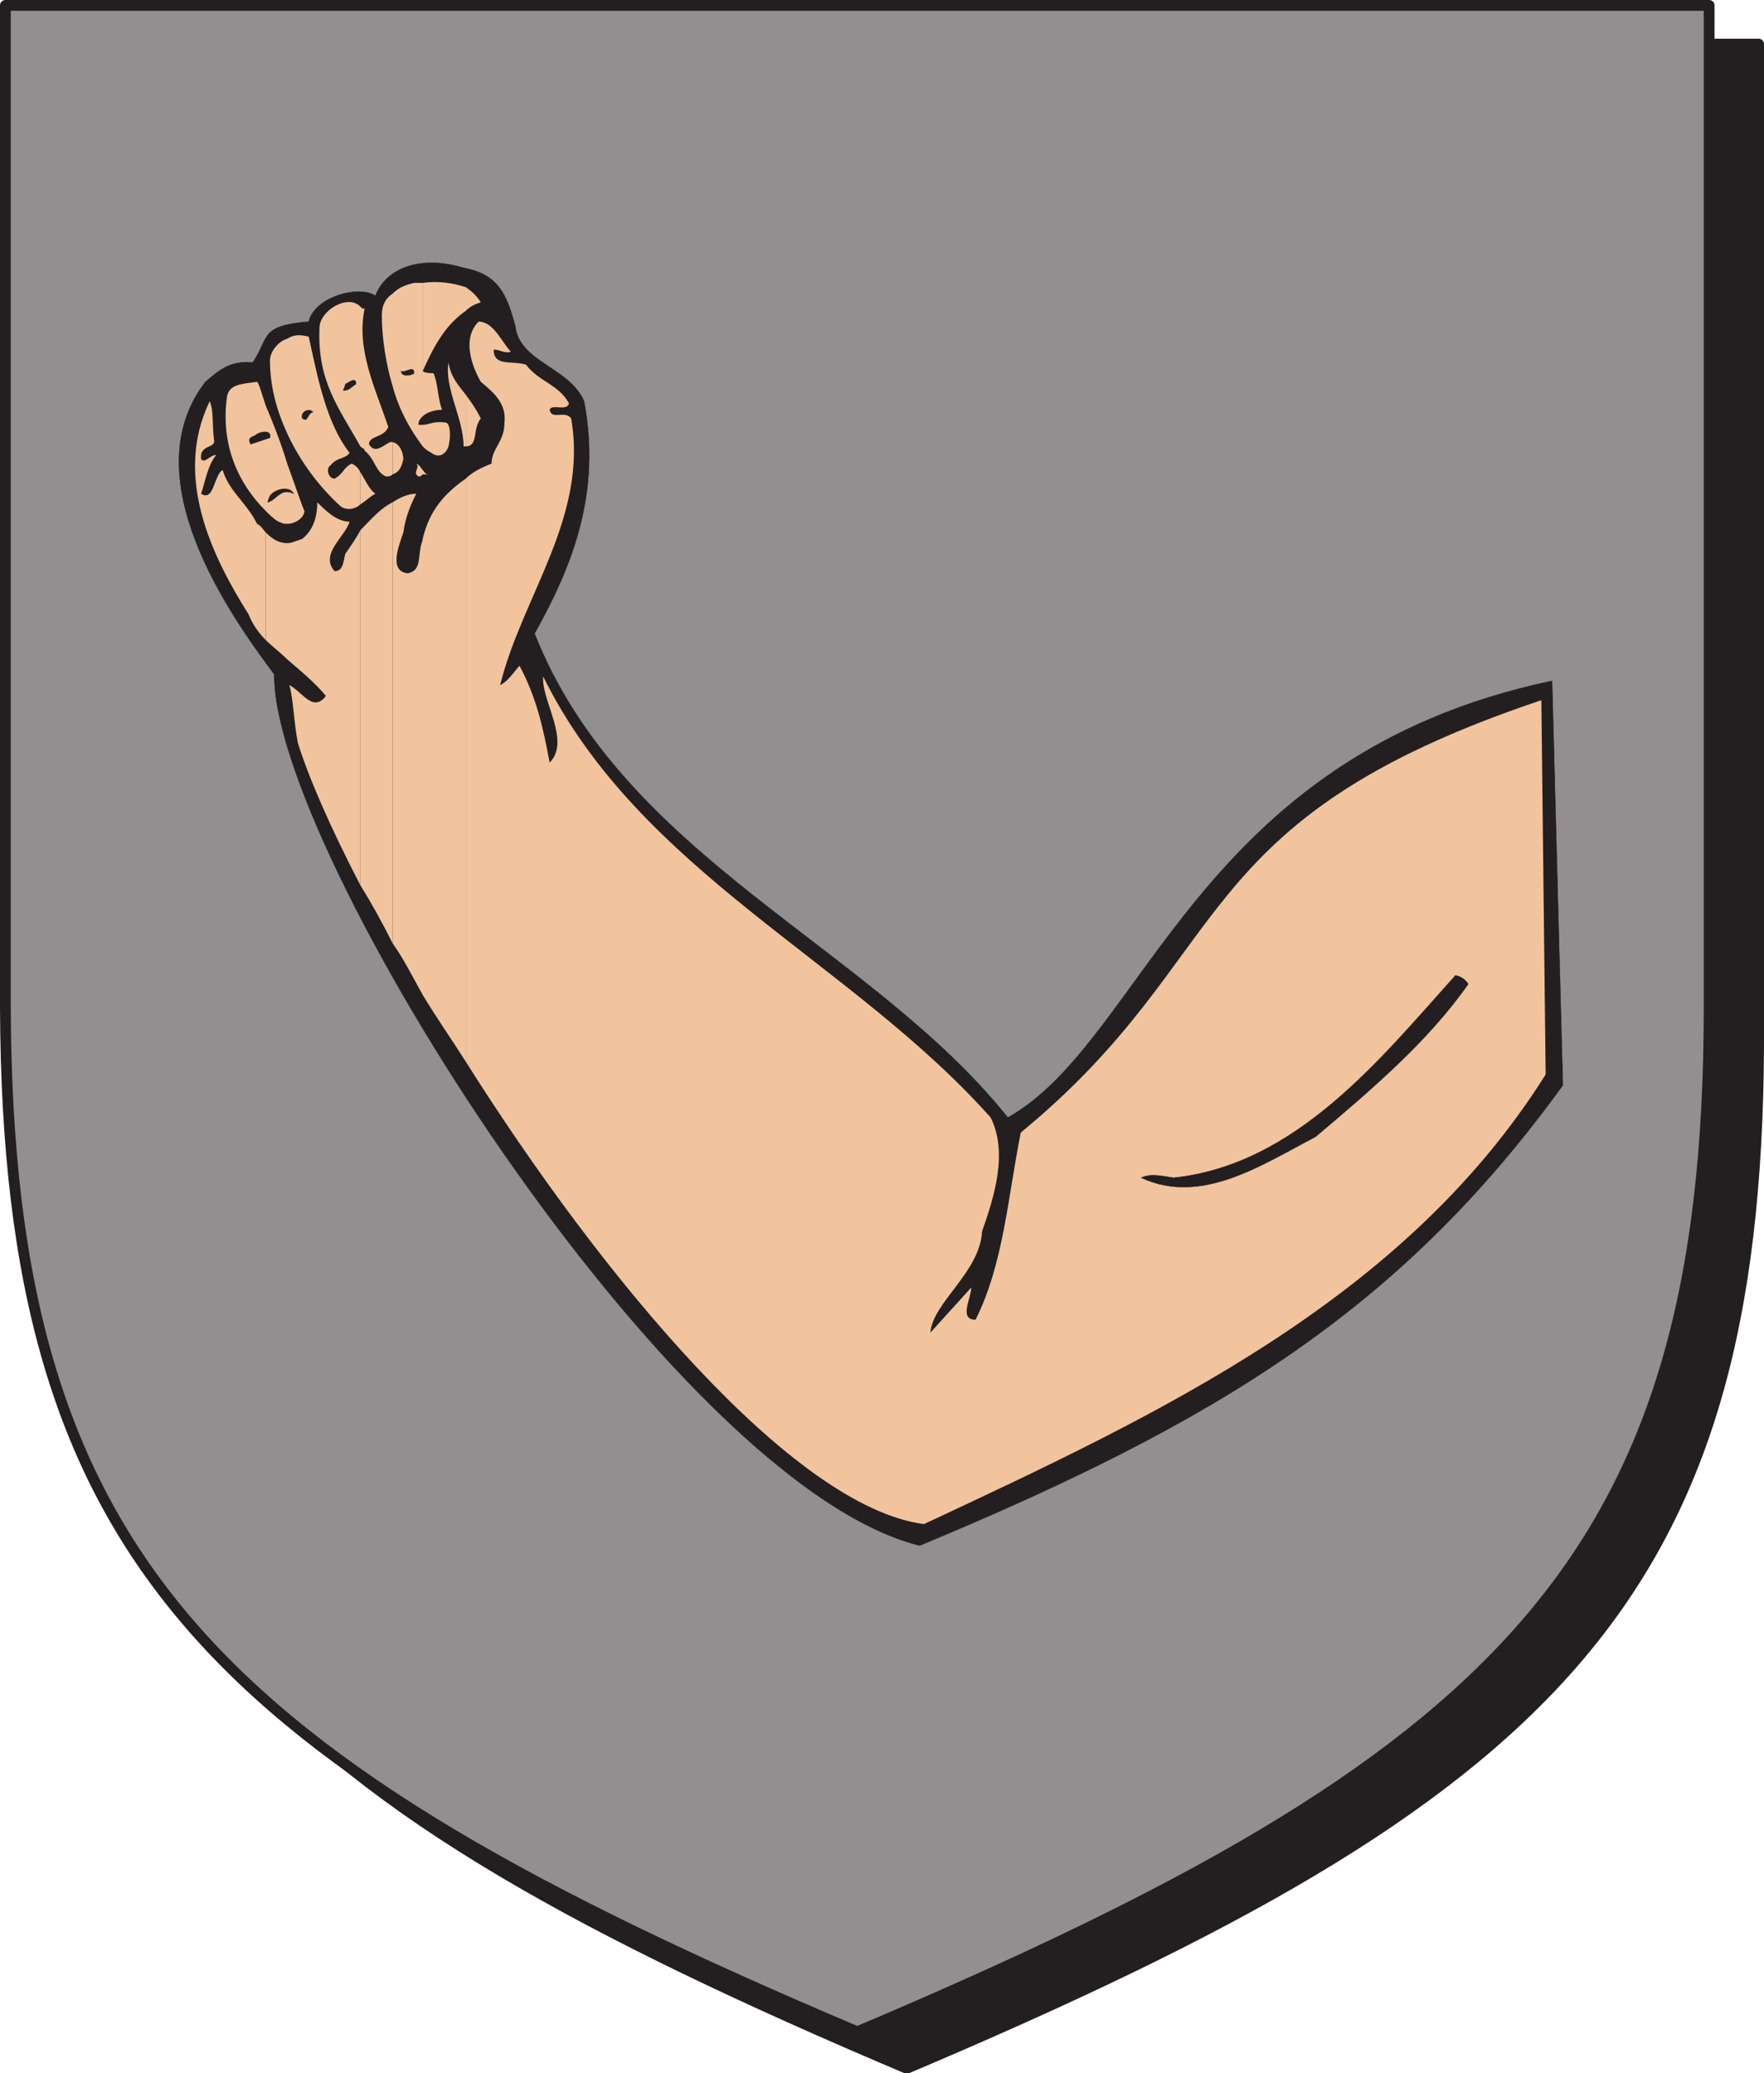 <svg xmlns="http://www.w3.org/2000/svg" width="615" height="722.852"><path fill="#231f20" fill-rule="evenodd" d="M316.125 721.125c225-95.25 296.25-163.5 297-357V15.375h-594v348.75c0 193.5 72 261.75 297 357"/><path fill="none" stroke="#231f20" stroke-linecap="round" stroke-linejoin="round" stroke-miterlimit="10" stroke-width="3.75" d="M316.125 721.125c225-95.25 296.25-163.5 297-357V15.375h-594v348.75c0 193.5 72 261.75 297 357zm0 0"/><path fill="#918f90" fill-rule="evenodd" d="M298.875 708.375c225-95.25 297-164.25 297-357V1.875h-594v349.5c.75 192.75 72 261.75 297 357"/><path fill="none" stroke="#231f20" stroke-linecap="round" stroke-linejoin="round" stroke-miterlimit="10" stroke-width="3.75" d="M298.875 708.375c225-95.25 297-164.25 297-357V1.875h-594v349.5c.75 192.75 72 261.75 297 357zm0 0"/><path fill="#231f20" fill-rule="evenodd" d="m544.875 378.375-3.75-141c-124.5 26.25-141.75 125.25-189.75 152.25-48-60-134.25-90.75-165-168.75 13.5-24 23.25-49.5 17.25-81-5.25-12-22.5-13.5-24-26.25-3-11.25-6-18-18-20.25-15-4.5-27 0-30.75 9.75-5.25-3.75-21 0-23.25 9-17.25 1.5-13.5 5.25-19.5 14.25-8.25-.75-12 3-16.5 6.75-25.5 33 8.25 81 24 102-.75 60.75 138 282 225 303.75 102.75-42.75 167.25-81.75 224.25-160.5"/><path fill="none" stroke="#231f20" stroke-linecap="round" stroke-linejoin="round" stroke-miterlimit="10" stroke-width=".12" d="m544.875 378.375-3.75-141c-124.5 26.25-141.75 125.25-189.75 152.25-48-60-134.25-90.75-165-168.75 13.5-24 23.25-49.5 17.25-81-5.25-12-22.5-13.5-24-26.25-3-11.25-6-18-18-20.25-15-4.5-27 0-30.75 9.75-5.25-3.75-21 0-23.25 9-17.25 1.5-13.5 5.25-19.5 14.25-8.25-.75-12 3-16.5 6.75-25.5 33 8.25 81 24 102-.75 60.75 138 282 225 303.75 102.75-42.75 167.25-81.75 224.25-160.5zm0 0"/><path fill="#f1c49e" fill-rule="evenodd" d="M162.375 166.875v203.25c47.25 75 114 155.25 159.75 161.25 81.75-38.25 167.25-78 216.75-156.75l-1.5-130.5c-125.25 42-105.75 88.5-181.5 150.75-4.5 22.5-6 45.75-15.75 65.25-6 0-1.5-7.5-1.5-11.25l-14.25 15.75c.75-10.5 17.25-21 18-35.25 4.5-12.75 9-27.75 3-39.75-48.75-54.75-122.25-85.5-156-153.75-.75 8.25 9.75 22.5 2.25 30-2.25-12-4.5-22.5-10.5-33.75-1.5 1.5-3.75 5.25-6.75 6.75 7.5-30.75 30.75-58.5 24.75-93-2.25-3-6.75.75-7.5-3 .75-2.25 6 .75 6.75-2.25-3.75-6.75-10.5-7.5-15-13.5-5.25-1.5-11.25.75-11.25-5.25 2.25 0 3.75 1.5 6 .75-3-3-6-10.5-11.25-10.5-6 6-2.25 15.75.75 21 4.5 3.75 9 7.5 8.25 14.25 0 6.75-4.5 9-4.5 14.25-3.75 1.5-6.75 3-9 5.25"/><path fill="#f1c49e" fill-rule="evenodd" d="M162.375 137.625v18c4.5 0 2.25-6 5.25-9.75-1.5-3-3-5.25-5.25-8.25m0-37.5v8.25c1.5-1.5 3-2.25 5.25-3-1.5-2.25-3-3.75-5.25-5.25m0 8.25v-8.25c-4.5-1.5-9.75-2.25-15-1.5v30.75c3.75-8.25 7.5-15.75 15-21"/><path fill="#f1c49e" fill-rule="evenodd" d="M162.375 155.625v-18c-2.25-3-5.25-6-6-11.25-1.5 9 5.25 19.5 5.25 29.25h.75m0 214.5v-203.25c-7.5 5.25-12.75 11.25-15 21v159c4.5 7.5 9.75 15 15 23.25m-15-206.25v1.5h2.25c-1.5 0-1.5-.75-2.25-1.5m0-15.75v7.5c.75.75 1.5 1.5 3 2.25 3 2.25 5.25 0 6-2.25.75-3 .75-7.5-.75-8.25-4.5-.75-6 .75-8.25.75m0-18.75v15.75c1.5-1.5 4.5-2.25 6.75-2.25-1.5-3.75-1.5-9.75-3-12.75-.75 0-3 0-3.75-.75m0 0v-30.75h-3c-3 .75-5.25 1.5-7.5 3.75v32.25c2.25 8.25 6 15 10.5 21v-7.5h-1.5c0-1.5.75-2.25 1.5-3v-15.75m0 36v-1.5c-.75-.75-.75-1.5-2.25-2.25 1.5 1.5-1.5 3 .75 4.5.75 0 .75 0 1.5-.75m0 181.5v-159c0 .75-.75 2.25-.75 3-.75 3.75 0 8.25-4.5 9-6.75-.75-3-9.75-1.5-14.25.75-5.25 2.25-9 4.5-13.5-3 0-6 1.5-8.25 3v153.75c3.75 5.25 6.75 11.25 10.5 18m-10.5-192.75v11.25c2.25-.75 3-2.25 3.75-5.25 0-1.5-.75-5.25-3.75-6m0-19.5v-32.25c-2.25 1.5-3.75 3.75-3.75 7.5 0 8.25 1.5 17.25 3.75 24.75"/><path fill="#f1c49e" fill-rule="evenodd" d="M136.875 165.375v-11.25h-.75c-2.25.75-5.25 4.5-7.5.75 0-3 5.25-2.25 6.75-6-4.5-13.5-11.25-27-8.25-41.25-.75 0-.75 0-1.5-.75v48.75c.75.75 1.5.75 1.5 1.5 3.75 3 3.75 7.5 7.5 9 .75 0 1.5 0 2.25-.75m0 163.5v-153.75c-4.5 2.25-7.5 6-11.25 9.75v123.75c3.75 6 7.5 12.75 11.25 20.25m-11.25-164.25v11.25c2.25-1.5 3.75-3 5.25-3.75-2.25-1.5-3.75-5.25-5.25-7.5m0-9v-48.75c-4.5-4.5-14.25 1.5-14.25 7.5-.75 18.75 6.75 27.75 14.25 41.25"/><path fill="#f1c49e" fill-rule="evenodd" d="M125.625 175.875v-11.25c-.75-1.5-1.5-2.25-3-3-3 1.5-3 3.75-6 5.25-2.25 0-3-3.75-1.5-4.5 2.25-3 5.25-2.25 6.75-4.5-8.25-10.5-11.25-27-14.25-40.5-3-.75-5.25-.75-7.5.75v33c4.5 9.75 11.25 18.75 18.75 25.5 2.25 1.5 5.25.75 6.75-.75m0 132.75v-123.75c-1.5 3-3.75 6-5.25 8.25-.75 3-.75 6-3.75 6-5.25-6 3.75-12 5.25-17.25-4.5 0-8.25-3.75-11.25-6.75 0 5.25-1.5 9.75-5.25 12.75-2.25.75-3.75 1.5-5.25 1.5v40.5c5.25 4.5 9.75 8.25 13.5 12.75-4.5 6-8.25-1.5-12.75-3.75 1.5 5.25 1.5 12.75 3 20.25 3.75 12 11.25 29.25 21.75 49.5m-25.5-147v21c3 0 6-2.25 6-4.5-.75-1.5-3-8.25-6-16.5m0-10.5v-33c-3 .75-6 4.5-6 7.5 0 9 2.25 17.25 6 25.5"/><path fill="#f1c49e" fill-rule="evenodd" d="M100.125 182.625v-21c-2.25-7.5-5.25-15-7.5-20.25v36.75c1.5 1.5 3 3 4.5 3.75s2.25.75 3 .75m0 47.25v-40.5c-3 0-5.25-1.5-7.5-3.75v37.5c2.25 2.25 5.25 4.5 7.5 6.75m-7.5-51.75v-36.75c-1.5-4.5-2.25-7.5-3-8.25-5.25.75-9.75.75-10.5 5.25-2.25 16.5 3.75 30 13.5 39.75"/><path fill="#f1c49e" fill-rule="evenodd" d="M92.625 223.125v-37.5c-.75-.75-1.5-2.25-3-3-3.75-7.5-9.75-11.25-12-18.75-3 1.5-3 11.25-7.5 8.25 1.5-4.5 2.25-9.75 5.25-13.5-2.25 0-3.75 3-5.25 1.5-.75-5.25 5.25-3.75 4.5-6.75-.75-5.25 0-9.75-1.5-13.5-12.75 26.25.75 54 13.5 74.25 1.5 3.75 3.75 6.75 6 9"/><path fill="#231f20" fill-rule="evenodd" d="M511.875 343.125c-.75-1.5-3-3-4.5-3-26.25 29.25-55.5 66-98.25 70.5-4.5-.75-8.25-1.5-11.25 0 21 9.75 42-4.5 60.75-14.25 19.5-16.5 39-33 53.25-53.25"/><path fill="none" stroke="#231f20" stroke-linecap="round" stroke-linejoin="round" stroke-miterlimit="10" stroke-width=".12" d="M511.875 343.125c-.75-1.5-3-3-4.5-3-26.25 29.25-55.5 66-98.25 70.5-4.5-.75-8.25-1.5-11.25 0 21 9.75 42-4.5 60.75-14.25 19.5-16.5 39-33 53.25-53.25zm0 0"/><path fill="#231f20" fill-rule="evenodd" d="M144.375 130.125c0-3-3 0-4.5-.75 0 2.25 3.75 1.5 4.5.75"/><path fill="none" stroke="#231f20" stroke-linecap="round" stroke-linejoin="round" stroke-miterlimit="10" stroke-width=".12" d="M144.375 130.125c0-3-3 0-4.5-.75 0 2.25 3.75 1.5 4.5.75zm0 0"/><path fill="#231f20" fill-rule="evenodd" d="M124.125 133.875c0-3-3 0-3.75 0 0 .75-.75 2.25-.75 2.25 2.25 0 2.25-.75 4.5-2.25"/><path fill="none" stroke="#231f20" stroke-linecap="round" stroke-linejoin="round" stroke-miterlimit="10" stroke-width=".12" d="M124.125 133.875c0-3-3 0-3.75 0 0 .75-.75 2.25-.75 2.25 2.25 0 2.25-.75 4.5-2.25zm0 0"/><path fill="#231f20" fill-rule="evenodd" d="M109.125 143.625c-1.5-1.5-4.5 0-3.75 2.25 2.25 1.5 1.5-1.5 3.75-2.25"/><path fill="none" stroke="#231f20" stroke-linecap="round" stroke-linejoin="round" stroke-miterlimit="10" stroke-width=".12" d="M109.125 143.625c-1.5-1.5-4.5 0-3.75 2.25 2.25 1.5 1.5-1.5 3.75-2.25zm0 0"/><path fill="#231f20" fill-rule="evenodd" d="M102.375 172.125c-1.5-3-6.75-1.5-8.25.75-.75 1.5-.75 2.25-.75 2.25 3-.75 4.5-5.25 9-3"/><path fill="none" stroke="#231f20" stroke-linecap="round" stroke-linejoin="round" stroke-miterlimit="10" stroke-width=".12" d="M102.375 172.125c-1.5-3-6.75-1.5-8.25.75-.75 1.5-.75 2.25-.75 2.25 3-.75 4.5-5.25 9-3zm0 0"/><path fill="#231f20" fill-rule="evenodd" d="M94.125 152.625c.75-3-3.75-2.25-5.25-.75-2.25.75-2.25 1.5-1.5 3l6.75-2.25"/><path fill="none" stroke="#231f20" stroke-linecap="round" stroke-linejoin="round" stroke-miterlimit="10" stroke-width=".12" d="M94.125 152.625c.75-3-3.75-2.25-5.25-.75-2.25.75-2.25 1.5-1.5 3l6.75-2.25zm0 0"/></svg>
